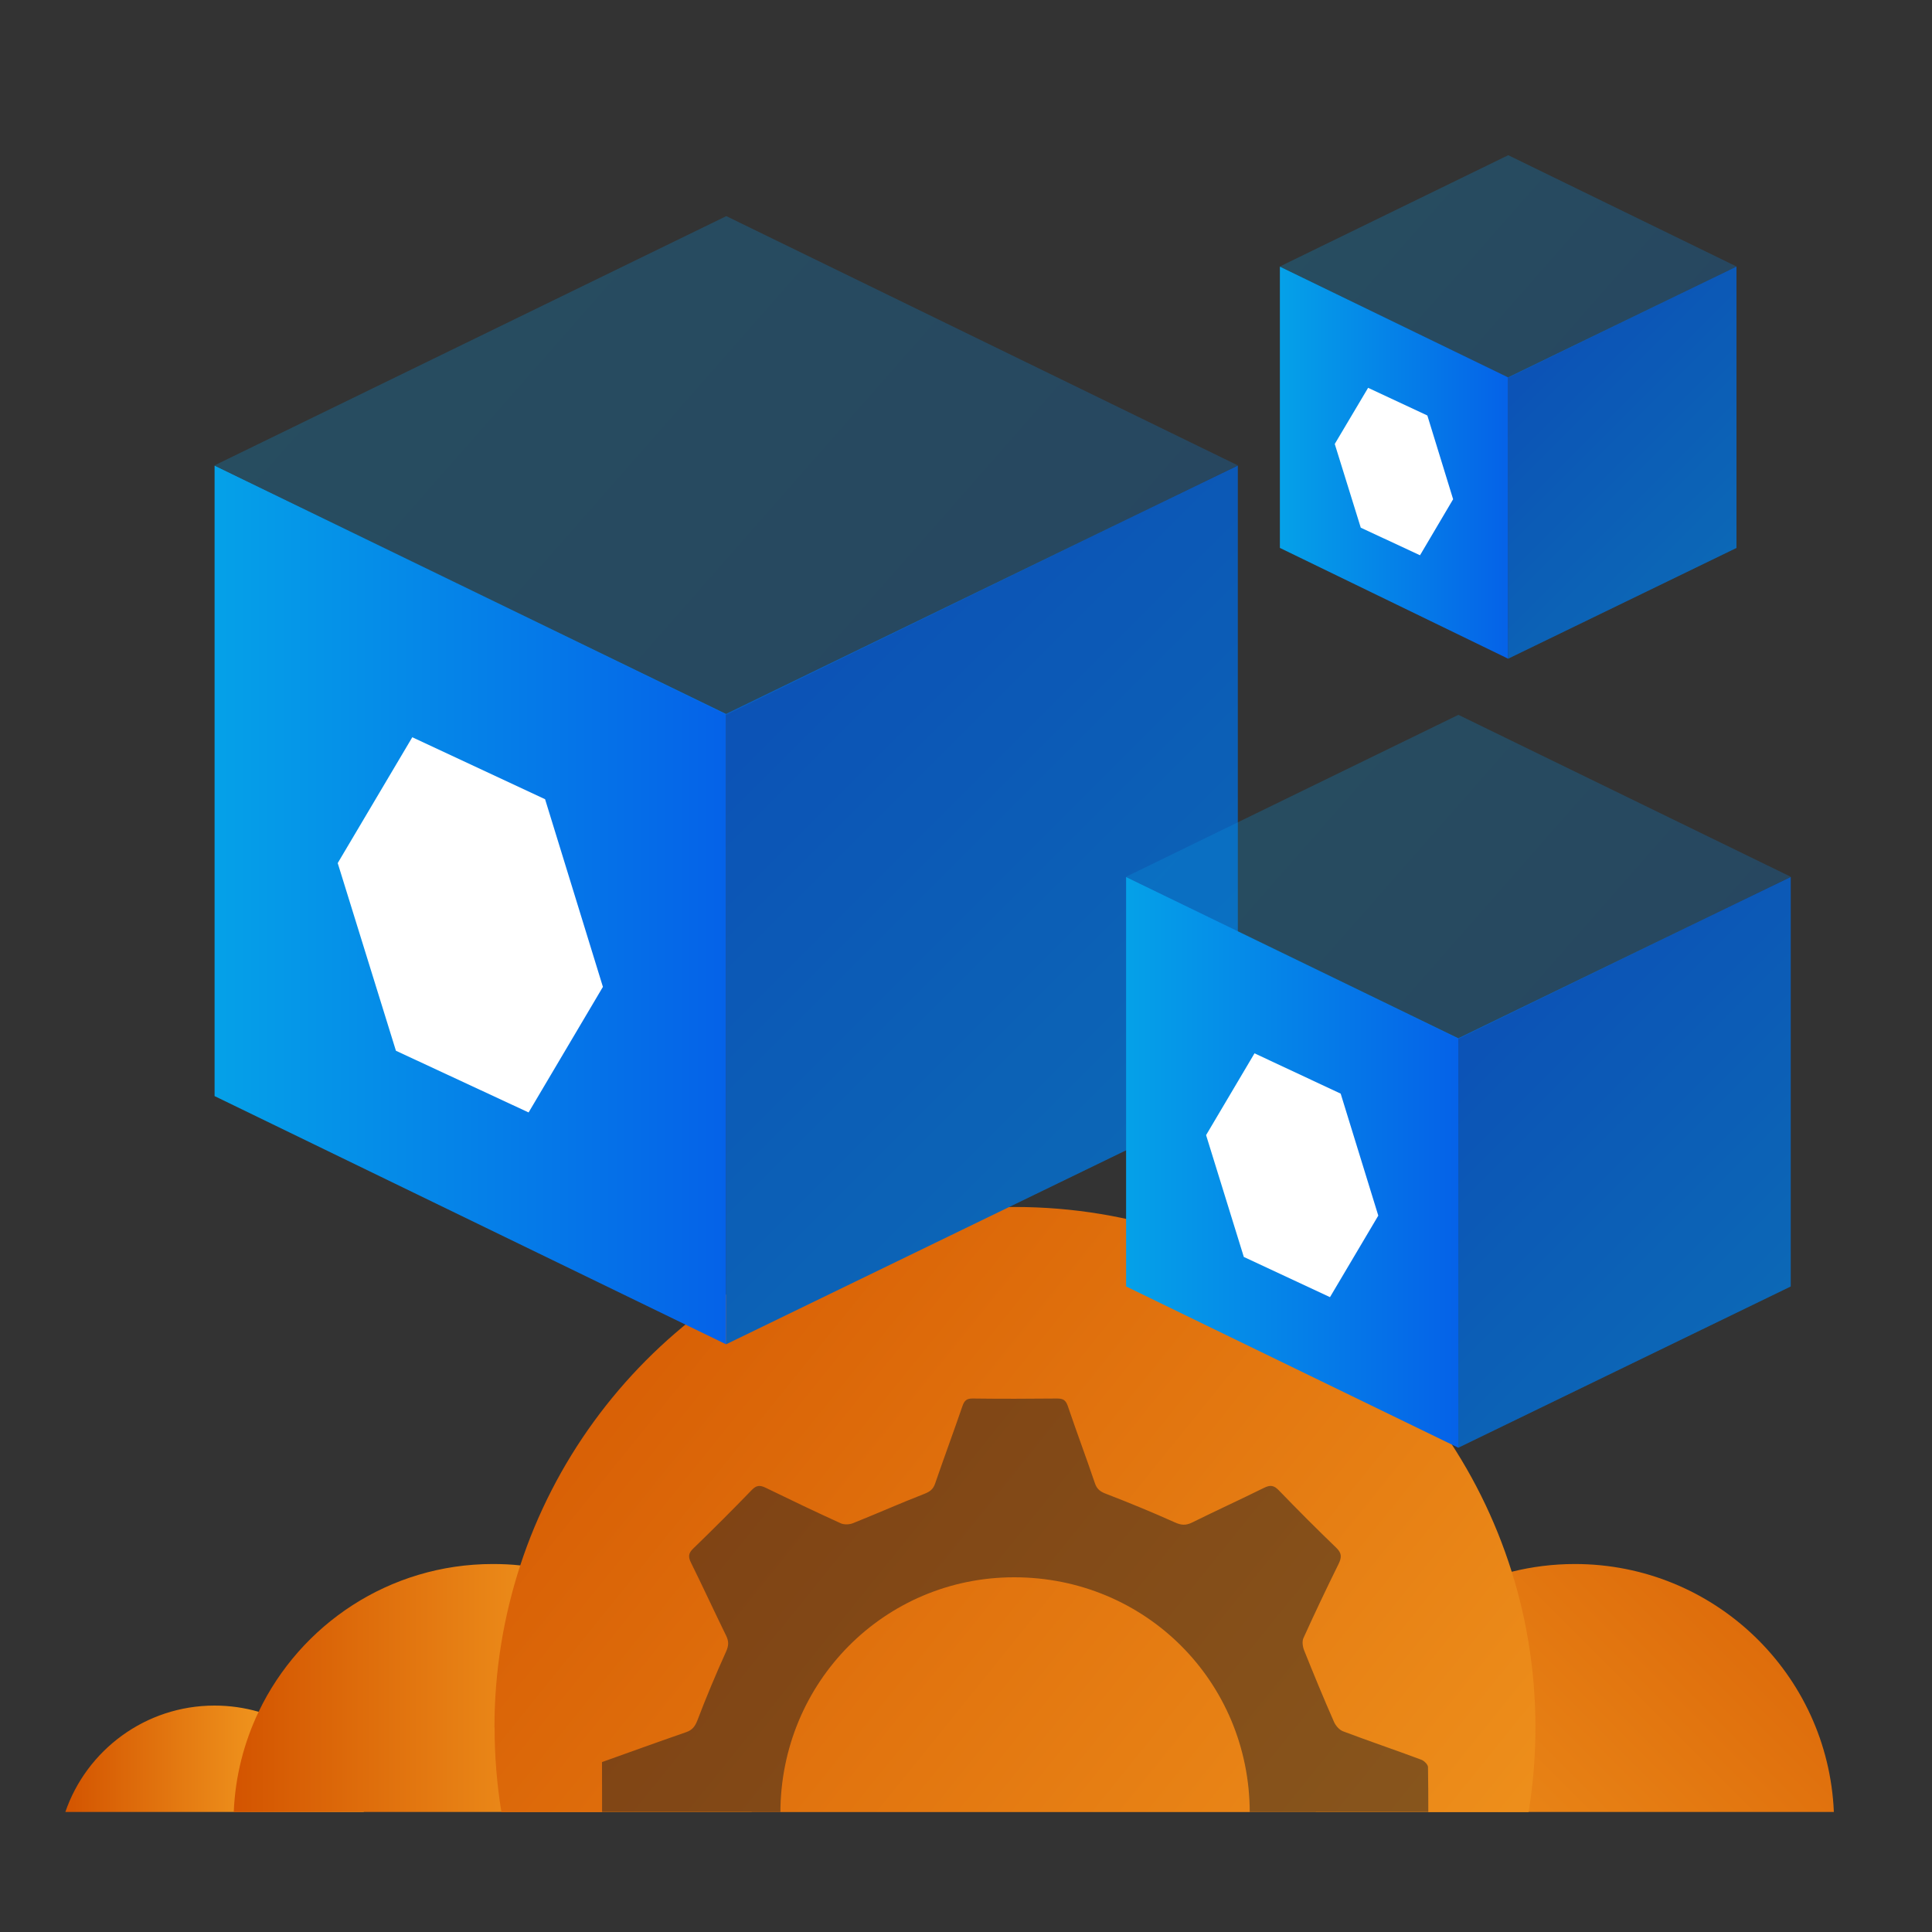 <?xml version="1.0" encoding="UTF-8"?>
<svg id="Layer_1" data-name="Layer 1" xmlns="http://www.w3.org/2000/svg" xmlns:xlink="http://www.w3.org/1999/xlink" viewBox="0 0 150 150">
  <rect x="0" y="0" width="150" height="150" fill="#333333" stroke="none"/>
  <defs>
    <style>
      .cls-1 {
        fill: url(#linear-gradient);
      }

      .cls-1, .cls-2, .cls-3, .cls-4, .cls-5, .cls-6, .cls-7, .cls-8, .cls-9, .cls-10, .cls-11, .cls-12, .cls-13, .cls-14, .cls-15, .cls-16, .cls-17 {
        stroke-width: 0px;
      }

      .cls-2 {
        fill: url(#linear-gradient-12);
      }

      .cls-2, .cls-4, .cls-5, .cls-12 {
        opacity: .25;
      }

      .cls-18 {
        opacity: .5;
      }

      .cls-3 {
        fill: url(#linear-gradient-6);
      }

      .cls-4 {
        fill: url(#linear-gradient-9);
      }

      .cls-5, .cls-14 {
        fill: #231f20;
      }

      .cls-6 {
        fill: url(#linear-gradient-11);
      }

      .cls-7 {
        fill: url(#linear-gradient-5);
      }

      .cls-8 {
        fill: none;
      }

      .cls-9 {
        fill: url(#linear-gradient-13);
      }

      .cls-10 {
        fill: url(#linear-gradient-7);
      }

      .cls-11 {
        fill: url(#linear-gradient-3);
      }

      .cls-19 {
        clip-path: url(#clippath);
      }

      .cls-12 {
        fill: url(#linear-gradient-2);
      }

      .cls-13 {
        fill: url(#linear-gradient-8);
      }

      .cls-15 {
        fill: #fff;
      }

      .cls-16 {
        fill: url(#linear-gradient-10);
      }

      .cls-17 {
        fill: url(#linear-gradient-4);
      }
    </style>
    <linearGradient id="linear-gradient" x1="150.62" y1="60.59" x2="117.05" y2="27.01" gradientUnits="userSpaceOnUse">
      <stop offset="0" stop-color="#05a1e8"/>
      <stop offset="1" stop-color="#0562e8"/>
    </linearGradient>
    <linearGradient id="linear-gradient-2" x1="102.04" y1="7.45" x2="157.31" y2="56.03" xlink:href="#linear-gradient"/>
    <linearGradient id="linear-gradient-3" x1="5.07" y1="136.55" x2="28.25" y2="136.55" gradientUnits="userSpaceOnUse">
      <stop offset="0" stop-color="#d35400"/>
      <stop offset="1" stop-color="#ffb62d"/>
    </linearGradient>
    <linearGradient id="linear-gradient-4" x1="151.7" y1="107.51" x2="82.61" y2="176.6" xlink:href="#linear-gradient-3"/>
    <linearGradient id="linear-gradient-5" x1="18.14" y1="131.06" x2="58.36" y2="131.06" xlink:href="#linear-gradient-3"/>
    <linearGradient id="linear-gradient-6" x1="34.88" y1="92.08" x2="159.35" y2="192.55" xlink:href="#linear-gradient-3"/>
    <clipPath id="clippath">
      <rect class="cls-8" x="44.85" y="100.23" width="68.38" height="40.45"/>
    </clipPath>
    <linearGradient id="linear-gradient-7" x1="131.51" y1="125.54" x2="56.28" y2="50.3" xlink:href="#linear-gradient"/>
    <linearGradient id="linear-gradient-8" x1="16.66" y1="70.26" x2="56.37" y2="70.26" xlink:href="#linear-gradient"/>
    <linearGradient id="linear-gradient-9" x1="22.64" y1="6.48" x2="146.49" y2="115.33" xlink:href="#linear-gradient"/>
    <linearGradient id="linear-gradient-10" x1="162.04" y1="126.16" x2="113.16" y2="77.28" xlink:href="#linear-gradient"/>
    <linearGradient id="linear-gradient-11" x1="87.43" y1="90.24" x2="113.22" y2="90.24" xlink:href="#linear-gradient"/>
    <linearGradient id="linear-gradient-12" x1="91.31" y1="48.81" x2="171.77" y2="119.52" xlink:href="#linear-gradient"/>
    <linearGradient id="linear-gradient-13" x1="99.37" y1="35.92" x2="117.09" y2="35.92" xlink:href="#linear-gradient"/>
  </defs>
  <polygon class="cls-1" points="117.09 51.14 134.82 42.54 134.82 20.7 117.09 29.3 117.09 51.14"/>
  <polygon class="cls-5" points="117.09 51.14 134.82 42.54 134.82 20.7 117.09 29.3 117.09 51.14"/>
  <polygon class="cls-12" points="134.82 20.69 117.1 29.33 99.37 20.69 117.1 12.05 134.82 20.69"/>
  <g>
    <g>
      <g>
        <path class="cls-11" d="M5.07,140.68h23.18c-1.29-3.75-4.35-6.67-8.18-7.78-1.08-.31-2.23-.48-3.41-.48-5.37,0-9.94,3.46-11.59,8.27Z"/>
        <path class="cls-17" d="M102.16,140.68h40.22c-.45-10.71-9.28-19.25-20.11-19.25-1.69,0-3.33.21-4.9.6-8.48,2.12-14.82,9.61-15.21,18.65Z"/>
        <path class="cls-7" d="M18.14,140.68h40.22c-.42-10-8.14-18.1-17.96-19.14-.7-.08-1.42-.11-2.14-.11-8.02,0-14.94,4.69-18.18,11.47-1.13,2.37-1.82,5.01-1.93,7.78Z"/>
        <path class="cls-3" d="M38.4,134.12c0,2.24.18,4.43.53,6.57h79.75c.35-2.14.53-4.33.53-6.57,0-4.21-.64-8.27-1.84-12.09-5.14-16.41-20.46-28.32-38.57-28.32-17.92,0-33.12,11.67-38.41,27.83-1.29,3.96-2,8.18-2,12.57Z"/>
      </g>
      <g class="cls-18">
        <g class="cls-19">
          <path class="cls-14" d="M46.73,136.81c2.19-.78,4.36-1.57,6.53-2.32.5-.17.7-.45.89-.93.68-1.79,1.42-3.55,2.21-5.3.22-.48.24-.82.01-1.28-.92-1.88-1.8-3.79-2.73-5.67-.21-.43-.2-.71.17-1.07,1.55-1.5,3.07-3.02,4.57-4.57.36-.37.64-.37,1.07-.16,1.93.94,3.87,1.87,5.83,2.76.27.12.69.1.97-.02,1.85-.74,3.67-1.55,5.52-2.27.44-.17.68-.36.83-.79.69-2.01,1.43-4,2.12-6.01.15-.44.33-.61.81-.6,2.18.03,4.36.02,6.54,0,.45,0,.67.11.83.57.68,2.01,1.43,4,2.11,6.01.16.47.43.66.89.83,1.79.69,3.56,1.42,5.3,2.2.5.23.86.26,1.35.02,1.86-.92,3.74-1.78,5.6-2.7.47-.23.75-.2,1.13.19,1.46,1.51,2.94,3,4.46,4.46.44.42.44.74.19,1.26-.94,1.9-1.85,3.82-2.73,5.76-.12.26-.06.68.06.97.74,1.85,1.5,3.69,2.3,5.51.13.31.42.65.72.76,2.01.76,4.05,1.45,6.06,2.2.23.08.53.38.53.58.04,2.44.02,4.88.02,7.35-2.15.76-4.26,1.54-6.39,2.26-.57.19-.84.48-1.06,1.06-.64,1.75-1.36,3.47-2.14,5.15-.25.54-.26.91-.01,1.42.92,1.86,1.78,3.74,2.7,5.6.21.43.19.71-.17,1.07-1.55,1.5-3.07,3.02-4.57,4.57-.36.37-.64.36-1.07.15-1.93-.94-3.87-1.87-5.83-2.76-.27-.12-.68-.09-.97.02-1.85.74-3.67,1.55-5.52,2.27-.44.17-.68.36-.83.79-.69,2.01-1.43,4-2.12,6.01-.15.44-.33.61-.81.6-2.18-.03-4.36-.02-6.54,0-.45,0-.67-.11-.83-.57-.68-2.01-1.43-4-2.11-6.01-.16-.47-.43-.66-.89-.83-1.81-.7-3.6-1.44-5.37-2.24-.46-.21-.78-.22-1.21,0-1.88.92-3.79,1.8-5.67,2.72-.47.23-.75.21-1.13-.18-1.48-1.53-2.98-3.04-4.51-4.51-.4-.39-.39-.67-.17-1.13.94-1.91,1.82-3.84,2.75-5.75.19-.39.16-.67-.01-1.06-.81-1.82-1.54-3.67-2.33-5.5-.13-.31-.42-.65-.71-.77-1.99-.75-3.99-1.47-6-2.15-.47-.16-.65-.35-.64-.86.03-2.36.01-4.72.01-7.12ZM78.82,158.9c10.06,0,18.2-8.12,18.21-18.15,0-10.19-8.1-18.29-18.29-18.29-10.08,0-18.16,8.16-18.15,18.32,0,10.02,8.17,18.13,18.23,18.12Z"/>
        </g>
      </g>
    </g>
    <polygon class="cls-10" points="56.37 104.37 96.1 85.1 96.1 36.15 56.37 55.43 56.37 104.37"/>
    <polygon class="cls-5" points="56.37 104.37 96.1 85.1 96.1 36.15 56.37 55.43 56.37 104.37"/>
    <polygon class="cls-13" points="56.37 104.37 16.66 85.1 16.66 36.15 56.37 55.43 56.37 104.37"/>
    <polygon class="cls-4" points="96.1 36.13 56.39 55.5 16.66 36.13 56.39 16.78 96.1 36.13"/>
    <polygon class="cls-15" points="42.32 62.05 32.01 57.24 26.22 67.01 30.74 81.58 41.04 86.37 46.81 76.62 42.32 62.05"/>
    <polygon class="cls-16" points="113.22 112.4 139.03 99.88 139.03 68.09 113.22 80.61 113.22 112.4"/>
    <polygon class="cls-5" points="113.22 112.4 139.03 99.88 139.03 68.09 113.22 80.61 113.22 112.4"/>
    <polygon class="cls-6" points="113.22 112.4 87.43 99.88 87.43 68.09 113.22 80.61 113.22 112.4"/>
    <polygon class="cls-2" points="139.03 68.07 113.23 80.66 87.43 68.07 113.23 55.5 139.03 68.07"/>
    <polygon class="cls-15" points="104.09 84.91 97.4 81.78 93.64 88.13 96.57 97.59 103.26 100.71 107.01 94.38 104.09 84.91"/>
    <polygon class="cls-9" points="117.09 51.14 99.37 42.54 99.37 20.7 117.09 29.3 117.09 51.14"/>
    <polygon class="cls-15" points="110.82 32.26 106.22 30.11 103.63 34.47 105.65 40.97 110.25 43.11 112.82 38.76 110.82 32.26"/>
  </g>
</svg>